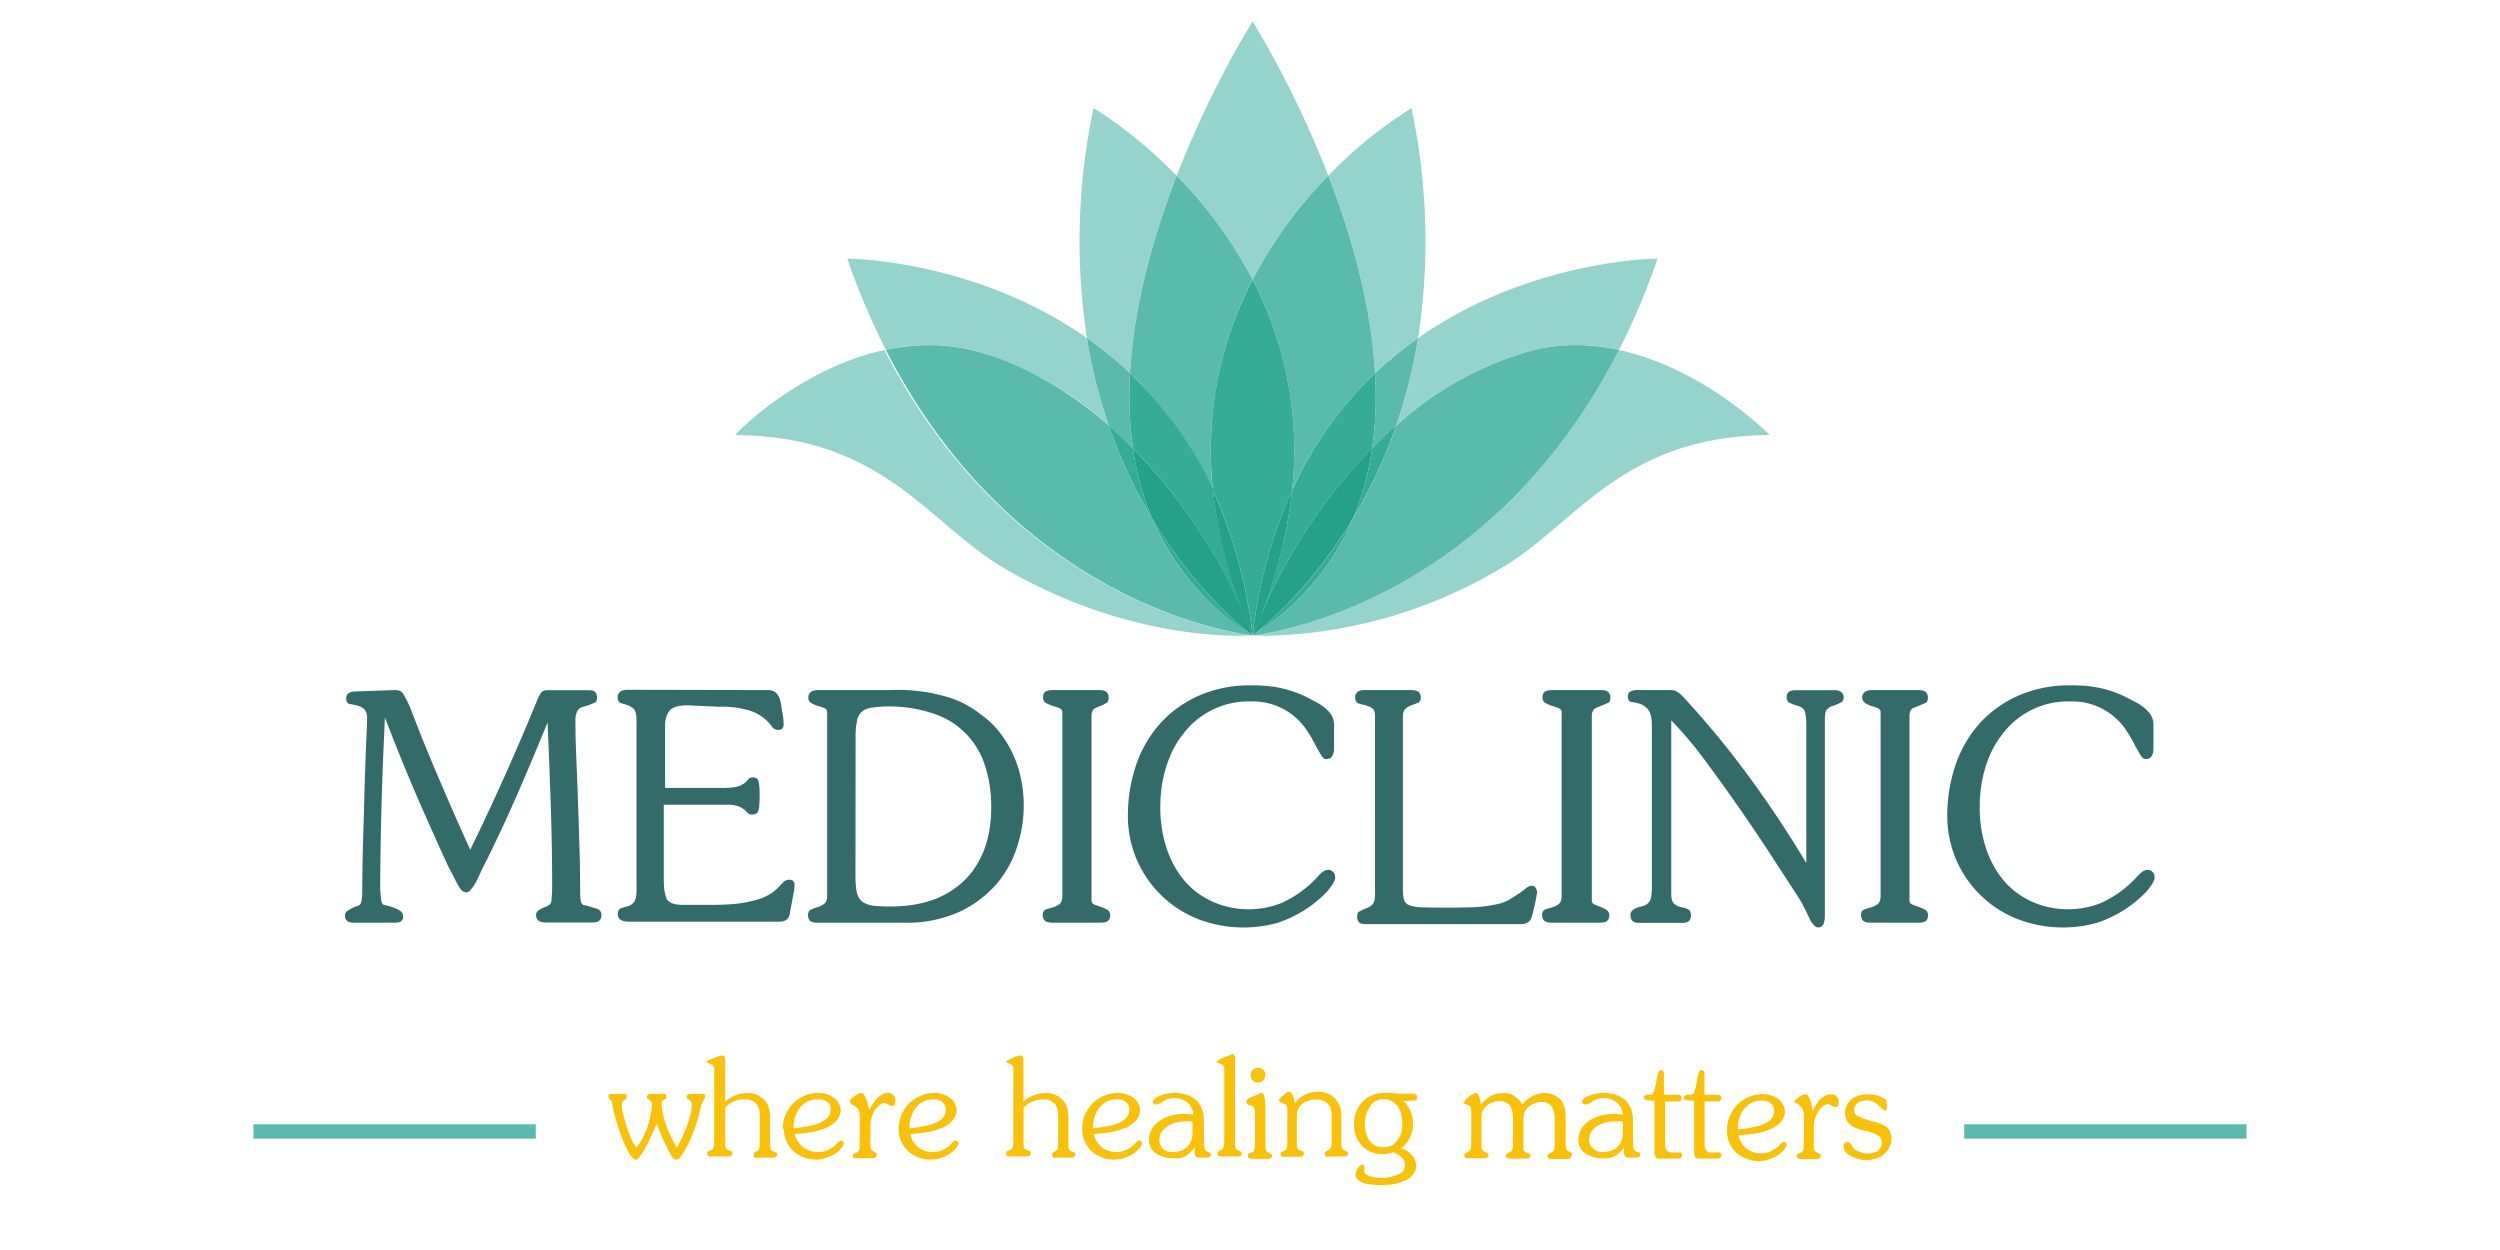 <?xml version="1.0" encoding="UTF-8"?>
<svg xmlns="http://www.w3.org/2000/svg" preserveAspectRatio="xMidYMid meet" version="1.0" viewBox="0 0 174 87" zoomAndPan="magnify">
  <defs>
    <clipPath id="a">
      <path d="M51.18 22H88v20.75H51.18Zm0 0" clip-rule="nonzero"></path>
    </clipPath>
    <clipPath id="b">
      <path d="M61 22h27v20.75H61Zm0 0" clip-rule="nonzero"></path>
    </clipPath>
    <clipPath id="c">
      <path d="M77 28h11v14.75H77Zm0 0" clip-rule="nonzero"></path>
    </clipPath>
    <clipPath id="d">
      <path d="M87 22h36.18v20.75H87Zm0 0" clip-rule="nonzero"></path>
    </clipPath>
    <clipPath id="e">
      <path d="M87 22h26v20.75H87Zm0 0" clip-rule="nonzero"></path>
    </clipPath>
    <clipPath id="f">
      <path d="M80 34h8v8.75h-8Zm0 0" clip-rule="nonzero"></path>
    </clipPath>
    <clipPath id="g">
      <path d="M78 29h10v13.75H78Zm0 0" clip-rule="nonzero"></path>
    </clipPath>
    <clipPath id="h">
      <path d="M84 17h7v25.75h-7Zm0 0" clip-rule="nonzero"></path>
    </clipPath>
    <clipPath id="i">
      <path d="M84 32h4v10.75h-4Zm0 0" clip-rule="nonzero"></path>
    </clipPath>
    <clipPath id="j">
      <path d="M87 32h3v10.75h-3Zm0 0" clip-rule="nonzero"></path>
    </clipPath>
    <clipPath id="k">
      <path d="M87 34h8v8.75h-8Zm0 0" clip-rule="nonzero"></path>
    </clipPath>
    <clipPath id="l">
      <path d="M87 29h9v13.75h-9Zm0 0" clip-rule="nonzero"></path>
    </clipPath>
  </defs>
  <path d="M78.65 25.98a26.54 26.54 0 0 0-3-2.45 44.5 44.5 0 0 1 .46-16s2.74 1.58 5.79 4.7c-1.58 4.1-2.98 8.94-3.25 13.75m-1.47 3.65a23.4 23.4 0 0 0-9.36-5.22 12.8 12.8 0 0 0-6.16-.05A50.48 50.48 0 0 1 58.97 18s8.84.02 16.68 5.53c.36 2.21.89 4.25 1.53 6.1" fill="#95d4cc" fill-opacity="1" fill-rule="nonzero"></path>
  <path d="M78.85 31.2c-.55-.56-1.1-1.08-1.67-1.57a36.4 36.4 0 0 1-1.53-6.1c1.02.72 2.03 1.53 3 2.45-.1 1.76-.04 3.5.2 5.22" fill="#59baad" fill-opacity="1" fill-rule="nonzero"></path>
  <g clip-path="url(#a)" transform="translate(0 1.5)">
    <path d="M86.21 42.75c-2.42 0-9.08-.44-16.42-4.76-5.14-3.03-8.32-9.15-18.6-9.21-.12 0 4.38-4.63 10.36-5.92 9.4 18.3 25.58 19.86 25.58 19.86s-.35.03-.97.03" fill="#95d4cc" fill-opacity="1" fill-rule="nonzero"></path>
  </g>
  <g clip-path="url(#b)" transform="translate(0 1.5)">
    <path d="M87.18 42.72S71 41.17 61.66 22.86a14.2 14.2 0 0 1 3.02-.34c1.02 0 2.07.12 3.14.4 3.1.79 6.34 2.57 9.36 5.2a34.3 34.3 0 0 0 3 6.45c1.3 3.1 3.53 5.92 7 8.15" fill="#59baad" fill-opacity="1" fill-rule="nonzero"></path>
  </g>
  <g clip-path="url(#c)" transform="translate(0 1.5)">
    <path d="M80.18 34.57a34.68 34.68 0 0 1-3-6.45c.57.5 1.12 1.02 1.67 1.58.24 1.67.67 3.3 1.33 4.87" fill="#36ab98" fill-opacity="1" fill-rule="nonzero"></path>
  </g>
  <path d="M95.7 25.98c-.27-4.8-1.66-9.65-3.25-13.75a30.06 30.06 0 0 1 5.79-4.7 44.6 44.6 0 0 1 .46 16 25.86 25.86 0 0 0-3 2.45m1.47 3.65a36.78 36.78 0 0 0 1.53-6.1c7.84-5.51 16.67-5.53 16.67-5.53a49.91 49.91 0 0 1-2.69 6.36 12.7 12.7 0 0 0-6.15.06 23.4 23.4 0 0 0-9.36 5.2" fill="#95d4cc" fill-opacity="1" fill-rule="nonzero"></path>
  <path d="M95.5 31.2c.25-1.71.3-3.46.2-5.22.97-.92 1.98-1.73 3-2.45-.36 2.21-.9 4.25-1.53 6.1-.56.5-1.12 1.01-1.67 1.57" fill="#59baad" fill-opacity="1" fill-rule="nonzero"></path>
  <g clip-path="url(#d)" transform="translate(0 1.5)">
    <path d="M88.14 42.75c-.62 0-.96-.03-.96-.03.03 0 16.18-1.57 25.5-19.86 5.98 1.29 10.49 5.92 10.49 5.92-10.3.06-13.47 6.18-18.6 9.21a33.28 33.28 0 0 1-16.43 4.76" fill="#95d4cc" fill-opacity="1" fill-rule="nonzero"></path>
  </g>
  <g clip-path="url(#e)" transform="translate(0 1.5)">
    <path d="M87.18 42.72a17.8 17.8 0 0 0 7-8.15 34.94 34.94 0 0 0 3-6.45 23.4 23.4 0 0 1 9.36-5.2c1.06-.28 2.1-.4 3.13-.4 1.03 0 2.04.12 3.01.34-9.32 18.3-25.47 19.86-25.5 19.86" fill="#59baad" fill-opacity="1" fill-rule="nonzero"></path>
  </g>
  <path d="M94.17 36.07a19.8 19.8 0 0 0 1.33-4.87c.55-.56 1.1-1.08 1.67-1.57a34.94 34.94 0 0 1-3 6.44" fill="#36ab98" fill-opacity="1" fill-rule="nonzero"></path>
  <path d="M87.18 19.47a30.5 30.5 0 0 0-5.28-7.24C84.32 6 87.18 1.5 87.18 1.5s2.86 4.5 5.27 10.73a30.6 30.6 0 0 0-5.27 7.24" fill="#95d4cc" fill-opacity="1" fill-rule="nonzero"></path>
  <path d="M84.42 34.13a26.2 26.2 0 0 0-5.77-8.15c.27-4.8 1.67-9.65 3.25-13.75a30.5 30.5 0 0 1 5.28 7.24 25.74 25.74 0 0 0-2.76 14.66" fill="#59baad" fill-opacity="1" fill-rule="nonzero"></path>
  <path d="M86.58 42.79a37.95 37.95 0 0 0-7.73-11.6c-.24-1.7-.3-3.45-.2-5.2a26.2 26.2 0 0 1 5.77 8.03 33.5 33.5 0 0 0 2.16 8.67" fill="#36ab98" fill-opacity="1" fill-rule="nonzero"></path>
  <g clip-path="url(#f)" transform="translate(0 1.5)">
    <path d="M87.18 42.72a17.77 17.77 0 0 1-7-8.15c3.28 5.48 6.95 8.12 7 8.15" fill="#36ab98" fill-opacity="1" fill-rule="nonzero"></path>
  </g>
  <g clip-path="url(#g)" transform="translate(0 1.5)">
    <path d="M87.18 42.72c-.05-.03-3.72-2.67-7-8.15a19.64 19.64 0 0 1-1.33-4.87 37.95 37.95 0 0 1 8.33 13.02" fill="#24a188" fill-opacity="1" fill-rule="nonzero"></path>
  </g>
  <path d="M89.93 34.13a25.85 25.85 0 0 0-2.75-14.66 30.6 30.6 0 0 1 5.27-7.24c1.59 4.1 2.98 8.94 3.25 13.75a26.14 26.14 0 0 0-5.77 8.14" fill="#59baad" fill-opacity="1" fill-rule="nonzero"></path>
  <g clip-path="url(#h)" transform="translate(0 1.5)">
    <path d="M87.18 42.72a33.87 33.87 0 0 0-2.76-10.1c-.6-5.83.73-10.72 2.76-14.65a25.74 25.74 0 0 1 2.75 14.66 33.99 33.99 0 0 0-2.75 10.1" fill="#36ab98" fill-opacity="1" fill-rule="nonzero"></path>
  </g>
  <g clip-path="url(#i)" transform="translate(0 1.5)">
    <path d="m87.18 42.72-.6-1.43a33.22 33.22 0 0 1-2.16-8.66 33.87 33.87 0 0 1 2.76 10.1" fill="#24a188" fill-opacity="1" fill-rule="nonzero"></path>
  </g>
  <path d="M87.77 42.79a33 33 0 0 0 2.16-8.66 26.14 26.14 0 0 1 5.77-8.15c.1 1.76.05 3.5-.2 5.22a37.88 37.88 0 0 0-7.73 11.59" fill="#36ab98" fill-opacity="1" fill-rule="nonzero"></path>
  <g clip-path="url(#j)" transform="translate(0 1.5)">
    <path d="M87.18 42.72a33.99 33.99 0 0 1 2.75-10.1 33 33 0 0 1-2.75 10.1" fill="#24a188" fill-opacity="1" fill-rule="nonzero"></path>
  </g>
  <g clip-path="url(#k)" transform="translate(0 1.5)">
    <path d="M87.18 42.72s3.7-2.64 7-8.15a17.8 17.8 0 0 1-7 8.15" fill="#36ab98" fill-opacity="1" fill-rule="nonzero"></path>
  </g>
  <g clip-path="url(#l)" transform="translate(0 1.5)">
    <path d="m87.18 42.72.59-1.43a37.88 37.88 0 0 1 7.73-11.6 19.8 19.8 0 0 1-1.33 4.88c-3.3 5.51-6.99 8.15-7 8.15" fill="#24a188" fill-opacity="1" fill-rule="nonzero"></path>
  </g>
  <path d="M43.44 76.13c.07 0 .12.02.14.05.03.03.05.08.05.17 0 .07-.03.12-.07.14l-.1.08a.55.55 0 0 0-.13.1c-.03.03-.05.1-.05.19 0 .15.02.36.07.62l.22.8c.1.29.2.58.32.87.12.28.25.53.4.75a5.38 5.38 0 0 0 .98-2.27c.07-.26.1-.51.1-.74 0-.1-.02-.17-.05-.22a.32.32 0 0 0-.12-.11 3.47 3.47 0 0 1-.12-.1c-.03-.03-.05-.07-.05-.14s.03-.1.08-.14a.67.67 0 0 1 .2-.04h.9c.08 0 .13.02.15.05.02.04.03.08.03.13 0 .08-.02.13-.06.16l-.1.05-.14.1a.47.47 0 0 0-.04.23c0 .2.03.43.1.7a6.82 6.82 0 0 0 .59 1.63c.12.26.25.49.37.68a9.57 9.57 0 0 0 .94-2.27c.06-.25.1-.48.1-.67a.43.43 0 0 0-.21-.4l-.13-.07a.26.26 0 0 1 0-.14c0-.06 0-.1.09-.14.04-.03.1-.05.2-.05h.74c.16 0 .24.06.24.16 0 .05-.02.1-.04.14l-.07.16-.1.18c-.03.08-.07.17-.1.3a11.86 11.86 0 0 1-.83 2.48 9.8 9.8 0 0 1-.34.63l-.26.37c-.08.1-.17.16-.27.16a.55.55 0 0 1-.13-.03c-.05-.02-.13-.11-.22-.27-.1-.14-.22-.4-.4-.74a12 12 0 0 1-.6-1.46c-.2.42-.37.83-.56 1.21a5.8 5.8 0 0 1-.5.9l-.23.3a.26.26 0 0 1-.22.1c-.04-.01-.1-.05-.2-.15a2.6 2.6 0 0 1-.27-.38 12.74 12.74 0 0 1-1.16-3.52.7.7 0 0 0-.1-.12.53.53 0 0 0-.1-.1.16.16 0 0 1-.03-.12c0-.06 0-.1.04-.14.03-.03.09-.05.17-.05Zm5.75-2.19c0-.05.04-.1.12-.15l.4-.16a2.27 2.27 0 0 1 .57-.17c.12 0 .19.11.19.33v2.89a2.29 2.29 0 0 1 1.53-.6 1.54 1.54 0 0 1 1.22.5c.13.13.22.3.28.5.07.2.1.45.1.74v1.67c0 .21 0 .36.03.46a.3.3 0 0 0 .14.17 4 4 0 0 0 .22.08c.06.02.1.07.1.15 0 .09-.04.14-.1.17a.3.3 0 0 1-.14.05h-1.05l-.15.02c-.07 0-.13-.02-.16-.07a.35.35 0 0 1-.03-.17c0-.06.02-.1.06-.14l.18-.1a.24.24 0 0 0 .14-.16c.03-.1.04-.25.04-.46v-1.9c0-.35-.09-.6-.28-.8a1.06 1.06 0 0 0-.78-.28c-.3 0-.54.05-.75.15-.2.1-.4.24-.6.43v2.38c0 .21 0 .35.04.41.03.08.08.13.17.16l.2.08c.05.02.1.07.1.14 0 .06-.04.12-.08.16a.23.23 0 0 1-.17.07h-1.2a.5.5 0 0 1-.25-.04.29.29 0 0 1-.05-.18c-.02-.06 0-.1.06-.14l.18-.08a.23.23 0 0 0 .18-.15c.04-.1.06-.25.06-.5v-5a.69.69 0 0 0-.1-.24.51.51 0 0 0-.18-.11.78.78 0 0 0-.17-.07c-.06-.04-.08-.08-.08-.15Zm7.73 2.58a1.48 1.48 0 0 0-1.22.55c-.15.17-.26.38-.34.63-.1.24-.13.52-.13.83a9.53 9.53 0 0 0 1.58-.28c.3-.1.5-.22.7-.38a.81.81 0 0 0 .3-.64c0-.22-.03-.4-.2-.51a.9.9 0 0 0-.6-.2Zm-2.44 2.05a2.52 2.52 0 0 1 .72-1.77c.23-.22.5-.4.8-.53.3-.13.62-.2.96-.2a1.82 1.82 0 0 1 1.13.38c.13.1.24.23.3.37.08.14.12.28.12.44 0 .23-.08.46-.25.69a2 2 0 0 1-.87.59c-.25.1-.55.19-.88.25-.33.05-.73.1-1.2.14a1.65 1.65 0 0 0 .6.92 1.58 1.58 0 0 0 1 .33c.29 0 .5-.04.69-.13.18-.08.32-.17.44-.26l.28-.28c.08-.08.16-.13.23-.13.04 0 .08.02.1.05.05.03.08.07.08.12 0 .1-.06.22-.16.35a2.08 2.08 0 0 1-1.02.67c-.24.1-.5.14-.76.14a2.41 2.41 0 0 1-1.58-.6 2.1 2.1 0 0 1-.65-1.54Zm4.67-1.9c0-.07.02-.12.07-.18a.9.9 0 0 1 .18-.14c.1-.08.2-.15.3-.2a.81.81 0 0 1 .22-.08c.1 0 .17.05.23.16.07.09.12.2.16.34.1.14.1.27.1.4l.1.27c.05-.1.1-.22.2-.36l.3-.4c.1-.11.24-.21.38-.3a.75.75 0 0 1 .39-.11c.18 0 .32.05.4.16.1.09.14.23.14.4a.7.7 0 0 1-.04.24c-.04.07-.1.1-.18.1a.55.55 0 0 1-.28-.1.58.58 0 0 0-.28-.1c-.1 0-.2.06-.32.14a1.7 1.7 0 0 0-.54.83c-.07.19-.1.38-.1.58v1.47l.03.17c.02.04.04.08.07.1l.1.07.17.1c.05.02.08.06.08.12s-.03.12-.07.16c-.04.1-.11.1-.22.1h-1.1l-.22-.01a.2.2 0 0 1-.07-.15c0-.06.03-.1.08-.14.07-.04.14-.08.22-.1a.35.35 0 0 0 .16-.21c.02-.11.03-.24.03-.45v-1.9c0-.11-.02-.2-.05-.28a.65.65 0 0 0-.08-.2.6.6 0 0 0-.15-.13.8.8 0 0 0-.13-.11l-.16-.06a.14.14 0 0 1-.07-.13Zm5.84-.15a1.48 1.48 0 0 0-1.22.55c-.15.17-.26.38-.34.63-.1.24-.13.52-.13.83a9.53 9.53 0 0 0 1.58-.28c.27-.1.5-.22.67-.38a.81.81 0 0 0 .28-.64c0-.22-.07-.4-.22-.51a.9.9 0 0 0-.6-.2Zm-2.44 2.05a2.52 2.52 0 0 1 .72-1.77c.23-.22.5-.4.8-.53.3-.13.62-.2.96-.2a1.82 1.82 0 0 1 1.13.38c.13.1.24.23.3.37.08.14.12.28.12.44 0 .23-.08.46-.25.69a2 2 0 0 1-.87.59c-.25.1-.55.19-.88.25-.33.05-.73.1-1.2.14h-.02a1.65 1.65 0 0 0 .55.92 1.58 1.58 0 0 0 1 .33c.27 0 .49-.04.67-.13.18-.08.32-.17.44-.26l.28-.28c.08-.08.16-.13.23-.13.04 0 .08.02.1.05.05.03.08.07.08.12 0 .1-.06.22-.16.35a2.08 2.08 0 0 1-1.02.67c-.24.1-.5.14-.76.14a2.41 2.41 0 0 1-1.58-.6 2.1 2.1 0 0 1-.64-1.54Zm7.48-4.63c0-.05.04-.1.12-.15l.32-.16a2.27 2.27 0 0 1 .56-.17c.13 0 .2.1.2.33v2.89a2.29 2.29 0 0 1 1.53-.6 1.54 1.54 0 0 1 1.22.5c.13.13.22.3.28.5.07.2.1.45.1.74v1.67c0 .2 0 .36.03.46a.3.3 0 0 0 .14.17 4 4 0 0 0 .22.08c.06.02.1.07.1.15 0 .09-.04.14-.1.17a.3.3 0 0 1-.14.05h-1.05l-.14.02c-.07 0-.13-.02-.16-.07a.35.35 0 0 1-.03-.17c0-.06.02-.1.06-.14l.18-.1a.24.24 0 0 0 .14-.16c.03-.1.04-.25.04-.46v-1.92c0-.33-.09-.6-.28-.8a1.06 1.06 0 0 0-.78-.25c-.3 0-.54.05-.75.15-.2.09-.4.23-.6.42v2.38c0 .2 0 .35.04.4.03.1.08.14.17.17l.2.08c.05.02.1.07.1.14 0 .06-.04.12-.08.16a.23.23 0 0 1-.17.07h-1.17a.5.5 0 0 1-.25-.05.29.29 0 0 1-.05-.18c0-.06.02-.1.08-.14l.18-.08a.23.23 0 0 0 .18-.15c.04-.1.06-.25.06-.5v-5c0-.11-.03-.2-.08-.24a.51.51 0 0 0-.17-.11.78.78 0 0 0-.17-.07c-.06-.02-.08-.06-.08-.13Zm7.73 2.58a1.48 1.48 0 0 0-1.22.55c-.15.17-.26.38-.34.63-.1.24-.13.52-.13.83a9.53 9.53 0 0 0 1.58-.28c.27-.1.5-.22.67-.38a.81.81 0 0 0 .28-.64c0-.22-.07-.4-.22-.51a.9.9 0 0 0-.6-.2Zm-2.44 2.05a2.52 2.52 0 0 1 .72-1.77c.23-.22.5-.4.8-.53.3-.13.62-.2.96-.2a1.82 1.82 0 0 1 1.13.38c.13.1.24.23.3.37.08.14.12.28.12.44 0 .23-.08.46-.25.69a2 2 0 0 1-.87.59c-.25.1-.55.19-.88.25-.33.05-.73.1-1.2.14h-.02a1.65 1.65 0 0 0 .55.92 1.58 1.58 0 0 0 1 .33c.27 0 .49-.04.67-.13.18-.08.32-.17.44-.26l.28-.28c.08-.08.16-.13.23-.13.04 0 .08.02.11.05.04.03.07.07.07.12 0 .1-.06.22-.16.35a2.08 2.08 0 0 1-1.02.67c-.24.1-.5.14-.76.14a2.41 2.41 0 0 1-1.58-.6 2.1 2.1 0 0 1-.64-1.54Zm7.3-.53c-.2 0-.4.02-.63.06a1.86 1.86 0 0 0-1.1.62 1 1 0 0 0-.2.6c0 .24.1.45.21.6.17.18.4.26.7.26.24 0 .45-.04.63-.1.18-.08.32-.18.44-.3.11-.13.2-.27.25-.43.05-.16.08-.33.08-.48v-.8a3.09 3.09 0 0 0-.47-.03Zm-2.38-1.33c0-.08.04-.16.13-.23.1-.1.2-.15.34-.2.15-.07.3-.12.5-.15a2.59 2.59 0 0 1 1.47.1c.26.09.47.22.63.39a1.91 1.91 0 0 1 .48 1.25l.01 1.6a2 2 0 0 0 .02.37c.02.08.04.15.08.2l.1.1.1.02.12.07c.04.02.06.07.06.14 0 .1-.06.18-.17.18-.1.02-.23.02-.38.02h-.32a.26.26 0 0 1-.18-.08c-.04-.04-.07-.1-.07-.2-.02-.1-.02-.26 0-.45-.2.29-.42.5-.7.65a1.7 1.7 0 0 1-.88.12c-.2 0-.4-.02-.6-.1a1.72 1.72 0 0 1-.5-.22 1.34 1.34 0 0 1-.39-.4 1.39 1.39 0 0 1 0-1.15c.08-.2.22-.4.42-.57.2-.18.45-.33.77-.45a3.3 3.3 0 0 1 1.5-.17c.1 0 .18 0 .28.03a1.2 1.2 0 0 0-.42-.84 1.4 1.4 0 0 0-.9-.31 1.4 1.4 0 0 0-.82.24l-.2.14a.4.4 0 0 1-.24.06.28.28 0 0 1-.19-.06.21.21 0 0 1-.08-.17Zm4.41-2.77c0-.06.06-.12.18-.18l.22-.11a1.83 1.83 0 0 1 .46-.16l.24-.13c.13 0 .21.1.21.34v5.78c0 .22 0 .37.04.44s.1.1.15.13l.18.08c.06.03.1.08.1.14 0 .09-.03.14-.08.17a.23.23 0 0 1-.14.05h-1.2a.4.4 0 0 1-.22-.04.27.27 0 0 1-.05-.18c0-.05.02-.1.07-.12.04-.04.1-.07.15-.1a.23.23 0 0 0 .17-.15c.05-.1.08-.25.08-.51v-5c0-.11-.03-.2-.08-.24a.51.51 0 0 0-.17-.1.78.78 0 0 0-.17-.07c-.08-.03-.1-.07-.1-.14Zm2.1 2.7c0-.03.02-.07.05-.1a.67.67 0 0 1 .14-.11 12.27 12.27 0 0 1 .84-.36.4.4 0 0 1 .1.02c.03 0 .05.05.08.12.03.06.05.17.08.3a5 5 0 0 1 .03.7v2.68a1 1 0 0 0 .03.16c.02.05.04.08.08.1.03.04.07.05.12.06l.16.1c.05.02.08.07.08.14 0 .06-.03.1-.07.15-.03.03-.1.05-.22.05h-1.1c-.2 0-.3-.07-.3-.2 0-.07.01-.12.04-.14l.15-.07a.69.69 0 0 1 .12-.05.17.17 0 0 0 .1-.07.57.57 0 0 0 .06-.15.85.85 0 0 0 .03-.25v-2.2c0-.11 0-.22-.03-.3a.61.61 0 0 0-.08-.2.23.23 0 0 0-.1-.06 1 1 0 0 0-.14-.04.59.59 0 0 1-.17-.05.17.17 0 0 1-.07-.14Zm.3-1.82c0-.14.05-.27.16-.36.1-.1.21-.14.36-.14s.27.05.36.14c.1.1.14.2.14.34a.5.5 0 0 1-.53.54.48.48 0 0 1-.37-.16.54.54 0 0 1-.13-.35ZM89 76.65a.2.2 0 0 1 .06-.16l.17-.2a1 1 0 0 0 .25-.2.36.36 0 0 1 .24-.1c.12 0 .2.1.26.23.05.15.1.34.13.58a1.9 1.9 0 0 1 1.64-.8H92a2.03 2.03 0 0 1 .66.24c.1.07.2.16.3.26.12.14.2.3.29.48.07.2.1.44.1.76v1.67c0 .2.02.36.04.46.02.08.07.14.14.17l.2.1c.07.02.1.07.1.13 0 .09-.03.14-.1.17a.3.3 0 0 1-.14.05h-1.04l-.13.03c-.09 0-.14-.02-.17-.07a.35.35 0 0 1-.03-.18c0-.05.02-.1.06-.12l.14-.1c.04 0 .08-.02.1-.04a.24.24 0 0 0 .1-.11.94.94 0 0 0 .05-.2l.02-.3V77.6c0-.34-.1-.6-.3-.8a1.12 1.12 0 0 0-.8-.27h-.2l-.27.07-.3.1a1.3 1.3 0 0 0-.48.5c-.05.13-.08.3-.08.54v1.76c0 .19 0 .32.03.4.02.06.08.12.18.16l.2.08c.05.02.08.07.08.14 0 .06-.03.12-.06.16a.23.23 0 0 1-.18.07h-1.1a.5.5 0 0 1-.24-.03.29.29 0 0 1-.05-.17c0-.06.02-.1.06-.12l.2-.1c.1-.03.15-.08.18-.16s.04-.24.04-.48V77.4c0-.18 0-.32-.03-.4a.25.25 0 0 0-.15-.16l-.25-.1a.14.14 0 0 1-.1-.13Zm7.31-.15a1.09 1.09 0 0 0-.98.56 2.01 2.01 0 0 0-.34 1.17 2.03 2.03 0 0 0 .28 1.08c.1.16.24.29.4.4a1.43 1.43 0 0 0 1.2.02 1.62 1.62 0 0 0 .66-.9 2.75 2.75 0 0 0 0-1.25 1.39 1.39 0 0 0-.63-.92c-.15-.1-.36-.16-.6-.16Zm-2.07 1.76c0-.33.05-.61.16-.9.1-.26.25-.5.44-.68.18-.2.4-.34.67-.45.27-.11.56-.17.87-.17.2 0 .38 0 .55.03l.44.03h.84a.8.8 0 0 1 .33.05c.07.04.1.1.1.2 0 .15-.08.22-.24.23l-.72.02a2.23 2.23 0 0 1 .67 1.6 2 2 0 0 1-.22.94c-.13.3-.34.55-.6.77.13.04.26.1.38.17.13.08.24.17.33.27.1.1.17.2.22.33a.98.98 0 0 1-.16 1.1 1.4 1.4 0 0 1-.59.4c-.24.1-.5.19-.8.23a5.84 5.84 0 0 1-1.92-.06 1.3 1.3 0 0 1-.46-.24.46.46 0 0 1-.18-.4c0-.05.01-.12.04-.21l.1-.22.16-.17a.35.35 0 0 1 .2-.06c.07 0 .11.05.11.14v.27c0 .09.02.17.1.23.07.06.17.1.3.16a2.82 2.82 0 0 0 .9.12 3.4 3.4 0 0 0 1.11-.27.65.65 0 0 0 .42-.64.68.68 0 0 0-.27-.55 1.35 1.35 0 0 0-.25-.2l-.3-.14a2.15 2.15 0 0 1-1.56-.02 1.8 1.8 0 0 1-1.03-1.1c-.1-.23-.14-.53-.14-.83Zm7.72-1.61c0-.04.02-.1.06-.14l.17-.16a2.93 2.93 0 0 1 .5-.28c.11 0 .2.08.25.23.05.15.1.34.13.58.22-.26.45-.45.7-.6.25-.14.56-.2.94-.2.28 0 .52.08.73.24.22.16.4.34.52.56a1.93 1.93 0 0 1 1.53-.8 1.52 1.52 0 0 1 1.14.47c.23.3.34.7.34 1.25v1.77c0 .2.01.34.04.4.03.08.1.13.18.16l.2.1.02.12a.2.2 0 0 1-.07.16.2.2 0 0 1-.16.15h-1.17c-.12 0-.2-.02-.24-.05a.24.24 0 0 1-.06-.17c0-.05.02-.1.08-.12l.17-.1a.34.34 0 0 0 .2-.18c.03-.08.05-.24.05-.48v-1.6c0-.45-.08-.8-.25-1a.83.83 0 0 0-.69-.26 1.48 1.48 0 0 0-.95.4c-.1.1-.18.21-.23.34-.04.14-.06.3-.06.48v1.74c0 .2 0 .32.02.4.02.05.08.1.2.15l.2.1c.03 0 .07.04.07.1a.2.2 0 0 1-.08.16.23.23 0 0 1-.18.07h-1.15c-.12 0-.2-.02-.24-.05a.24.24 0 0 1-.06-.17c0-.06.02-.1.06-.12.04-.03.1-.07.2-.1s.16-.12.2-.21c.02-.11.04-.27.04-.48v-1.6c0-.46-.09-.8-.25-1a.9.9 0 0 0-.7-.27h-.12a.77.77 0 0 0-.24.06 1.46 1.46 0 0 0-.59.3l-.13.16-.09.16-.06.23-.02.3v1.76c0 .2.01.32.03.4.04.07.1.12.18.15l.18.08c.07.03.1.08.1.14 0 .06-.03.12-.06.16a.23.23 0 0 1-.17.07h-1.15a.5.5 0 0 1-.25-.05.29.29 0 0 1-.05-.17c0-.05.02-.1.08-.12l.17-.1c.11-.06.18-.1.2-.2.02-.1.03-.26.03-.47v-2c0-.19 0-.33-.03-.4a.25.25 0 0 0-.15-.18l-.25-.08c-.06-.03-.1-.08-.1-.14Zm10.52 1.4c-.2 0-.4 0-.63.05-.2.04-.42.12-.6.22s-.33.23-.46.4a1 1 0 0 0-.19.6c0 .24.1.45.25.6.17.18.4.26.7.26.24 0 .45-.04.63-.1.18-.08.32-.18.44-.3.11-.13.2-.27.25-.43.05-.16.08-.33.08-.48v-.8a3.09 3.09 0 0 0-.47-.03Zm-2.38-1.34c0-.08.04-.16.13-.23.1-.1.2-.15.34-.2.15-.07.3-.12.5-.15a2.59 2.59 0 0 1 1.47.1c.26.09.47.22.63.39a1.91 1.91 0 0 1 .48 1.25l.01 1.6a2 2 0 0 0 .02.37c.02.08.04.15.08.2l.1.1.11.02.13.07c.04.02.06.07.06.14 0 .1-.06.18-.17.18-.1.02-.23.02-.38.02h-.32a.26.26 0 0 1-.18-.08c-.04-.04-.07-.1-.07-.2-.02-.1-.02-.26 0-.45-.2.29-.42.5-.7.65a1.7 1.7 0 0 1-.88.12c-.2 0-.4-.02-.6-.1a1.72 1.72 0 0 1-.5-.22 1.34 1.34 0 0 1-.38-.4 1.39 1.39 0 0 1 0-1.15c.08-.2.22-.4.42-.57.2-.18.45-.33.77-.45a3.3 3.3 0 0 1 1.5-.17c.1 0 .18 0 .28.03a1.2 1.2 0 0 0-.42-.84 1.4 1.4 0 0 0-.9-.31 1.4 1.4 0 0 0-.82.24l-.2.14a.4.4 0 0 1-.24.06.28.28 0 0 1-.19-.06.21.21 0 0 1-.08-.17Zm4.27-.4s.04-.05.11-.06a.78.78 0 0 1 .2-.05h.2c.04 0 .1-.02.12-.04a.3.3 0 0 0 .05-.08.38.38 0 0 0 .07-.13 4.68 4.68 0 0 0 .2-.95l.1-.35c.03-.1.1-.17.2-.17.05 0 .1.02.12.06.04.02.07.1.07.23v1.43h.87c.12 0 .2.01.27.04s.1.1.1.18-.02.15-.07.2a.55.55 0 0 1-.27.04h-.82v2.85c0 .17 0 .31.04.4.03.1.07.14.1.2l.21.1H116.9c.04 0 .08.01.11.04.04.03.06.1.06.16a.2.2 0 0 1-.1.18.5.5 0 0 1-.19.05h-1.27c-.17 0-.27-.05-.29-.14a.67.67 0 0 1-.07-.3v-3.6c-.22 0-.4 0-.54-.03s-.2-.1-.2-.25Zm2.82.06c0-.07.04-.1.11-.13a.78.78 0 0 1 .2-.04h.2l.1-.04a.3.3 0 0 0 .07-.08.38.38 0 0 0 .07-.13 4.68 4.68 0 0 0 .2-.95l.1-.35c.03-.1.09-.17.19-.17.06 0 .1.02.13.06.04.02.07.1.07.23v1.43h.8c.12 0 .2.01.27.04s.1.1.1.18-.02.15-.07.2a.55.55 0 0 1-.27.04h-.82v2.85c0 .17 0 .31.04.4.02.1.06.14.1.2l.19.1H119.63c.05 0 .09.01.12.04.04.03.06.1.06.16 0 .1-.04.15-.1.18a.5.5 0 0 1-.18.05h-1.27c-.16 0-.26-.05-.28-.14a.67.67 0 0 1-.07-.3v-3.6c-.22 0-.4 0-.54-.03s-.2-.1-.2-.25Zm5.45.23a1.48 1.48 0 0 0-1.22.55c-.15.17-.26.38-.34.63-.1.24-.13.52-.13.83a9.53 9.53 0 0 0 1.58-.28c.27-.1.5-.22.67-.38a.81.81 0 0 0 .28-.64c0-.22-.07-.4-.22-.51a.9.9 0 0 0-.6-.2Zm-2.44 2.05a2.52 2.52 0 0 1 .72-1.77c.23-.22.5-.4.8-.53.3-.13.62-.2.96-.2a1.82 1.82 0 0 1 1.13.38c.13.11.24.24.3.38.08.14.12.28.12.44 0 .23-.08.46-.25.7a2 2 0 0 1-.87.58 4 4 0 0 1-.88.25c-.33.05-.73.1-1.2.14H121a1.65 1.65 0 0 0 .55.92 1.58 1.58 0 0 0 1 .33c.27 0 .49-.04.67-.13.18-.08.32-.17.44-.26l.28-.27c.08-.08.16-.13.23-.13.04 0 .08.02.11.05.04.03.07.07.07.12 0 .1-.06.22-.16.35a2.08 2.08 0 0 1-1.02.67c-.24.1-.5.14-.76.14a2.41 2.41 0 0 1-1.58-.6 2.1 2.1 0 0 1-.64-1.54Zm4.67-1.9c0-.07.02-.12.07-.18a.9.9 0 0 1 .18-.13c.1-.08.2-.15.3-.2a.81.81 0 0 1 .22-.08c.1 0 .17.05.23.16.07.09.12.2.16.34.04.14.07.27.08.4l.05.26c.03-.1.1-.22.18-.36l.3-.4c.11-.1.24-.2.38-.29a.75.75 0 0 1 .41-.1c.2 0 .33.04.4.15.11.1.15.23.15.4a.7.7 0 0 1-.04.23c-.04.07-.1.1-.18.1a.55.55 0 0 1-.28-.1.58.58 0 0 0-.28-.1c-.1 0-.2.06-.32.14a1.7 1.7 0 0 0-.54.83c-.06.2-.1.38-.1.58v1.47l.04.17c.02.04.04.08.07.1l.1.07.19.1c.05.02.08.06.08.12s-.03.12-.07.16c-.04.06-.1.08-.22.08h-1.08c-.1 0-.18-.02-.22-.06a.2.2 0 0 1-.07-.15c0-.06.03-.1.08-.14.07-.04.14-.08.22-.1a.35.35 0 0 0 .16-.21c.02-.12.03-.25.03-.46V77.6c0-.11-.02-.2-.05-.28a.65.65 0 0 0-.08-.2.6.6 0 0 0-.14-.13.8.8 0 0 0-.13-.16l-.16-.06a.14.14 0 0 1-.1-.13Zm3.54.73a1.27 1.27 0 0 1 .92-1.22c.19-.07.4-.1.65-.1a2.46 2.46 0 0 1 .72.1 5.1 5.1 0 0 1 .44.2c.09.03.14.1.15.17.02.08.03.2.03.38v.2c-.01.05-.05.1-.11.1a.68.68 0 0 1-.2-.13 2.54 2.54 0 0 0-.6-.48 1 1 0 0 0-.5-.11c-.1 0-.2 0-.3.04a.9.9 0 0 0-.27.1.58.58 0 0 0-.2.22.54.54 0 0 0-.09.3c0 .18.07.3.2.4a5.43 5.43 0 0 0 1.08.4c.24.04.45.1.64.2.2.1.36.2.49.36a1 1 0 0 1 .18.65 1.47 1.47 0 0 1-1.1 1.38 1.97 1.97 0 0 1-1.18.03 2.53 2.53 0 0 1-.52-.2 1.6 1.6 0 0 1-.4-.3.64.64 0 0 1-.13-.4c0-.07.02-.13.06-.2a.2.2 0 0 1 .17-.08c.1 0 .17.03.22.08.05.05.1.1.14.18l.14.2a.5.5 0 0 0 .22.14 1.54 1.54 0 0 0 .75.2 1.28 1.28 0 0 0 .66-.18.7.7 0 0 0 .3-.6c-.01-.2-.07-.35-.21-.44a1.4 1.4 0 0 0-.45-.23 4.36 4.36 0 0 0-.61-.16 3.19 3.19 0 0 1-.6-.2 1 1 0 0 1-.47-.35 1.05 1.05 0 0 1-.2-.67Zm0 0" fill="#fbc108" fill-opacity="1"></path>
  <path d="M17.64 78.75h19.65m99.42 0h19.65" fill="none" stroke="#59baad" stroke-linecap="butt" stroke-linejoin="miter" stroke-miterlimit="4" stroke-opacity="1" stroke-width="1"></path>
  <path d="M27.49 48.03c.16 0 .3.03.39.08.1.04.2.17.3.4.13.2.28.52.46.98l.75 1.92a211.92 211.92 0 0 0 3.34 7.73 170.17 170.17 0 0 0 4.7-10.51c.11-.25.21-.41.3-.49.1-.07.2-.1.33-.1h2.95c.2 0 .34.04.42.13.08.09.12.23.12.43 0 .17-.06.28-.19.32l-.4.16-.33.1c-.1.02-.2.06-.3.13a.63.63 0 0 0-.2.3 1.6 1.6 0 0 0-.08.6l.01 1.17.07 1.86a416.2 416.2 0 0 1 .23 6.9l.02 1.77c0 .32 0 .55.03.7.02.14.05.24.1.3.06.06.12.1.18.1.07 0 .14.02.22.04.22.08.43.14.64.2.2.07.31.22.31.44a.5.5 0 0 1-.16.4c-.09.08-.28.12-.56.12h-3.1c-.49 0-.73-.17-.73-.52a.4.4 0 0 1 .2-.35c.13-.1.3-.17.52-.24l.2-.12c.06-.04.1-.1.14-.2a12.6 12.6 0 0 0 .06-.97c0-1.82-.03-3.68-.09-5.56-.06-1.9-.14-3.9-.23-5.97a222.1 222.1 0 0 1-1.83 4.37 103 103 0 0 1-2.4 5.2c-.27.52-.47.95-.62 1.27a3.37 3.37 0 0 1-.54.86.5.5 0 0 1-.16.11.4.4 0 0 1-.1.02.8.8 0 0 1-.24-.07c-.1-.05-.25-.25-.43-.6l-.63-1.22a259.45 259.45 0 0 1-2.44-5.48 156.2 156.2 0 0 1-1.93-4.8l-.1 2.25a260.34 260.34 0 0 0-.23 9.51 6.55 6.55 0 0 0 .1 1.08c.03.1.1.17.15.2a3.6 3.6 0 0 1 1.04.35c.2.1.31.26.31.45.01.3-.19.44-.57.44h-2.8c-.27 0-.44-.04-.53-.13-.1-.07-.15-.2-.15-.34 0-.15.04-.26.14-.33s.22-.15.4-.24l.24-.1a.5.5 0 0 0 .24-.1c.07-.06.11-.16.13-.3.03-.13.05-.33.05-.6a158.5 158.5 0 0 1 .1-4.82l.07-2.6.08-2.35.07-1.58.02-.75c0-.32-.1-.54-.25-.66a1.11 1.11 0 0 0-.5-.23c-.18-.04-.34-.08-.5-.1-.14-.05-.2-.17-.2-.38 0-.2.06-.32.2-.38.11-.07.22-.1.34-.1Zm25.95 0c.3 0 .52.1.67.3.14.2.23.45.26.77l.11.65c.04.23.06.46.06.69a.4.4 0 0 1-.1.28.44.44 0 0 1-.27.08.52.52 0 0 1-.46-.25 2.99 2.99 0 0 0-1.56-1.1 6.7 6.7 0 0 0-2.1-.26l-2.2-.1c-.64 0-1.06.13-1.26.39-.2.25-.3.59-.3 1.02v4.34h4.02c.47 0 .82-.04 1.04-.1a1.38 1.38 0 0 0 .75-.53c.06-.06.16-.1.3-.1.25 0 .39.1.4.33.06.22.07.5.07.85 0 .52-.02.88-.07 1.1-.05.2-.2.3-.46.3a.43.43 0 0 1-.31-.11 1.47 1.47 0 0 0-.66-.47 2.54 2.54 0 0 0-.87-.1h-4.3v5.2c0 .65.08 1.11.23 1.4.17.24.53.37 1.1.37h1.92c.86 0 1.58-.04 2.14-.12.56-.1 1.02-.2 1.37-.33a3.1 3.1 0 0 0 1.28-.84c.12-.13.22-.24.32-.32.1-.1.23-.14.39-.14.23 0 .35.12.35.37 0 .14-.02.3-.05.47a142.9 142.9 0 0 1-.26 1.4.77.77 0 0 1-.16.45.64.64 0 0 1-.26.18c-.1.03-.2.05-.3.05H43.8c-.54 0-.8-.17-.8-.52 0-.2.06-.35.2-.4.13-.05.28-.1.45-.14a.95.95 0 0 0 .45-.27c.13-.14.2-.43.2-.86V50.1c0-.38-.07-.64-.2-.77a1.25 1.25 0 0 0-.45-.26l-.46-.14c-.13-.05-.2-.2-.2-.42a.5.5 0 0 1 .13-.33c.1-.1.28-.17.57-.17Zm6.1 12.92c0 .44.03.8.08 1.08s.16.5.32.66c.17.16.41.26.72.33.32.05.76.07 1.32.07 1.1 0 2.08-.15 2.95-.46a6.13 6.13 0 0 0 2.22-1.38c.6-.6 1.06-1.33 1.37-2.17.31-.84.47-1.8.47-2.9 0-1.06-.15-2.03-.44-2.9a5.53 5.53 0 0 0-3.6-3.62 9.55 9.55 0 0 0-4.35-.4c-.28.05-.5.16-.66.32a1.1 1.1 0 0 0-.3.64 5 5 0 0 0-.09 1.05Zm2.39-12.92a12.23 12.23 0 0 1 3.87.44 6.9 6.9 0 0 1 2.38 1.19c.57.4 1.05.85 1.44 1.37a7.76 7.76 0 0 1 1.48 3.37 9.12 9.12 0 0 1-.3 4.5 7.4 7.4 0 0 1-1.42 2.6 7.76 7.76 0 0 1-2.58 1.95 8.9 8.9 0 0 1-3.9.77h-5.96c-.28 0-.47-.04-.56-.13a.53.53 0 0 1-.14-.39c0-.2.07-.32.2-.39.15-.07.3-.13.46-.17.16-.05.31-.12.45-.22s.22-.3.22-.57V49.56c0-.13-.07-.22-.2-.28a2.8 2.8 0 0 0-.46-.15 2.29 2.29 0 0 1-.45-.2c-.14-.07-.2-.2-.2-.38 0-.35.23-.52.7-.52Zm14.55 0c.28 0 .47.06.56.16.08.1.12.21.12.33 0 .23-.05.36-.15.4l-.28.16-.43.17a.48.48 0 0 0-.23.17.74.74 0 0 0-.1.35v12.89c0 .14.06.24.2.3l.45.16c.16.05.31.12.45.2.12.08.2.2.2.38a.5.5 0 0 1-.16.4c-.1.08-.28.12-.57.12H73.3c-.3 0-.5-.05-.6-.16a.58.58 0 0 1-.13-.36c0-.2.07-.32.2-.39.15-.06.3-.1.48-.15.17-.04.33-.12.47-.22.14-.1.22-.3.22-.6V49.56c0-.13-.08-.22-.22-.28a2.8 2.8 0 0 0-.46-.15 2.67 2.67 0 0 1-.46-.2c-.14-.07-.2-.21-.2-.41 0-.16.05-.28.14-.36.1-.08.27-.13.55-.13Zm2.02 8.72a11 11 0 0 1 .51-3.31 8.36 8.36 0 0 1 1.58-2.9c.7-.84 1.6-1.53 2.69-2.05a8.83 8.83 0 0 1 3.86-.79c.53 0 .99.03 1.37.08a7.72 7.72 0 0 1 2.86.97c.43.2.79.44 1.06.72.28.27.42.6.42.97v1.69c0 .18-.04.34-.12.48-.08.15-.22.22-.43.22-.11 0-.22-.07-.32-.22l-.35-.6a8.9 8.9 0 0 0-.58-1.03 4.5 4.5 0 0 0-3.98-2.16 5.71 5.71 0 0 0-4.78 2.34c-.53.68-.9 1.46-1.16 2.33a9.27 9.27 0 0 0-.37 2.58 9 9 0 0 0 .5 3.16c.33.9.78 1.64 1.34 2.25a5.6 5.6 0 0 0 1.97 1.35 6.2 6.2 0 0 0 4.62.02 7.55 7.55 0 0 0 2.55-1.87c.26-.3.5-.44.7-.44.14 0 .26.05.35.15.1.1.14.23.14.38 0 .22-.2.55-.58 1a8.48 8.48 0 0 1-3.4 2.15 8.82 8.82 0 0 1-5.5-.23 7.69 7.69 0 0 1-4.95-7.23Zm19.67-8.72c.3 0 .5.06.6.16.07.1.12.21.12.33 0 .2-.07.34-.2.4l-.45.16c-.14.05-.28.13-.4.23-.13.1-.2.3-.2.6v12c0 .3.03.52.07.68a.6.6 0 0 0 .3.38c.2.08.4.14.7.17a57.85 57.85 0 0 0 3.9 0 9.5 9.5 0 0 0 1.54-.2 3 3 0 0 0 .86-.3l.78-.5.44-.33c.13-.1.25-.16.37-.16.13 0 .23.05.28.14.06.1.1.2.1.32a12.77 12.77 0 0 1-.38 1.73.67.67 0 0 1-.25.35.97.97 0 0 1-.55.13h-10.7c-.28 0-.47-.05-.54-.16a.6.6 0 0 1-.1-.36c0-.2.04-.3.13-.35l.36-.18c.22-.07.4-.16.53-.28.15-.11.22-.37.22-.76V49.8c0-.26-.07-.43-.22-.52a1.63 1.63 0 0 0-.46-.2 3.42 3.42 0 0 1-.5-.13c-.13-.06-.2-.2-.2-.43 0-.15.05-.26.15-.35.1-.1.28-.14.53-.14Zm13.23 0c.28 0 .47.06.56.16.08.1.12.21.12.33 0 .23-.05.36-.15.4l-.38.16-.42.17a.48.48 0 0 0-.23.17.74.74 0 0 0-.11.35v12.89c0 .14.06.24.2.3l.4.16c.12.05.3.12.41.2.13.08.2.2.2.38a.5.5 0 0 1-.15.4c-.1.08-.28.12-.57.12h-3.22c-.3 0-.5-.05-.6-.16a.58.58 0 0 1-.13-.36c0-.2.06-.32.2-.39.14-.06.3-.1.47-.15.17-.04.33-.12.47-.22.14-.1.22-.3.22-.6V49.56c0-.13-.08-.22-.22-.28a2.8 2.8 0 0 0-.46-.15c-.15-.05-.3-.12-.45-.2-.14-.07-.2-.21-.2-.41 0-.16.05-.28.14-.36.1-.08.27-.13.55-.13Zm4.86 0c.18 0 .32.03.44.1.11.06.25.17.4.32a62.21 62.21 0 0 1 4.3 5.16 75.57 75.57 0 0 1 4.32 6.46v-9.54c0-.5-.04-.82-.1-1-.06-.2-.22-.31-.47-.4-.2-.05-.4-.12-.56-.2-.16-.06-.24-.2-.24-.41 0-.18.06-.3.18-.38a.7.7 0 0 1 .4-.1h2.8c.16 0 .3.04.42.13.11.09.17.2.17.38 0 .15-.07.28-.23.36a3.1 3.1 0 0 1-.52.22.9.9 0 0 0-.42.25c-.1.1-.14.37-.14.8v13.56c0 .25-.04.45-.1.58-.08.15-.2.23-.4.23a.41.41 0 0 1-.24-.14 1.6 1.6 0 0 1-.27-.36l-.3-.63a9.96 9.96 0 0 0-.48-.89l-2.24-3.44a131.86 131.86 0 0 0-4.56-6.5 26.7 26.7 0 0 0-2.1-2.45V62.2c0 .35.07.6.2.7.14.12.3.2.5.24.16.03.31.07.45.14.15.06.22.2.22.43 0 .35-.19.52-.56.52h-3.1a.65.65 0 0 1-.37-.1c-.12-.1-.18-.23-.18-.43 0-.2.1-.34.25-.42a2 2 0 0 1 .55-.2.85.85 0 0 0 .5-.3c.13-.15.19-.5.19-1.04V50.52c0-.57-.1-.94-.27-1.14a1.2 1.2 0 0 0-.58-.4c-.2-.06-.4-.1-.57-.12-.17-.03-.25-.16-.25-.4 0-.16.06-.27.18-.33.14-.07.28-.1.43-.1Zm17.24 0c.28 0 .47.06.56.16.08.1.12.21.12.33 0 .23-.05.36-.15.4l-.38.16-.42.17a.48.48 0 0 0-.23.17.74.74 0 0 0-.1.35v12.89c0 .14.05.24.2.3l.44.16c.16.05.31.12.45.2.13.08.2.2.2.38a.5.5 0 0 1-.15.4c-.1.08-.28.12-.57.12h-3.22c-.3 0-.5-.05-.6-.16a.58.58 0 0 1-.12-.36c0-.2.06-.32.2-.39.14-.06.3-.1.47-.15.17-.04.33-.12.47-.22.14-.1.22-.3.22-.6V49.56c0-.13-.08-.22-.22-.28a2.8 2.8 0 0 0-.46-.15c-.1-.05-.3-.12-.4-.2-.1-.07-.2-.21-.2-.41 0-.16.09-.28.18-.36.1-.08.28-.13.56-.13Zm2.03 8.72a11 11 0 0 1 .51-3.31 8.36 8.36 0 0 1 1.58-2.9c.7-.84 1.6-1.53 2.69-2.05a8.83 8.83 0 0 1 3.86-.79c.53 0 1 .03 1.37.08a7.72 7.72 0 0 1 2.86.97c.43.2.8.44 1.06.72.28.27.42.6.42.97v1.69c0 .18-.04.34-.12.48-.08.15-.22.22-.43.22-.11 0-.22-.07-.32-.22l-.35-.6a8.9 8.9 0 0 0-.58-1.03 4.5 4.5 0 0 0-3.98-2.16 5.71 5.71 0 0 0-4.78 2.34c-.53.68-.9 1.46-1.16 2.33a9.27 9.27 0 0 0-.37 2.58 9 9 0 0 0 .5 3.16c.33.9.78 1.64 1.34 2.25a5.6 5.6 0 0 0 1.97 1.35 6.2 6.2 0 0 0 4.62.02 7.55 7.55 0 0 0 2.55-1.87c.26-.3.5-.44.7-.44.14 0 .26.05.35.15.1.1.14.23.14.38 0 .22-.2.55-.58 1a8.48 8.48 0 0 1-3.4 2.15 8.82 8.82 0 0 1-5.5-.23 7.69 7.69 0 0 1-4.95-7.23Zm0 0" fill="#326b6a" fill-opacity="1"></path>
</svg>

